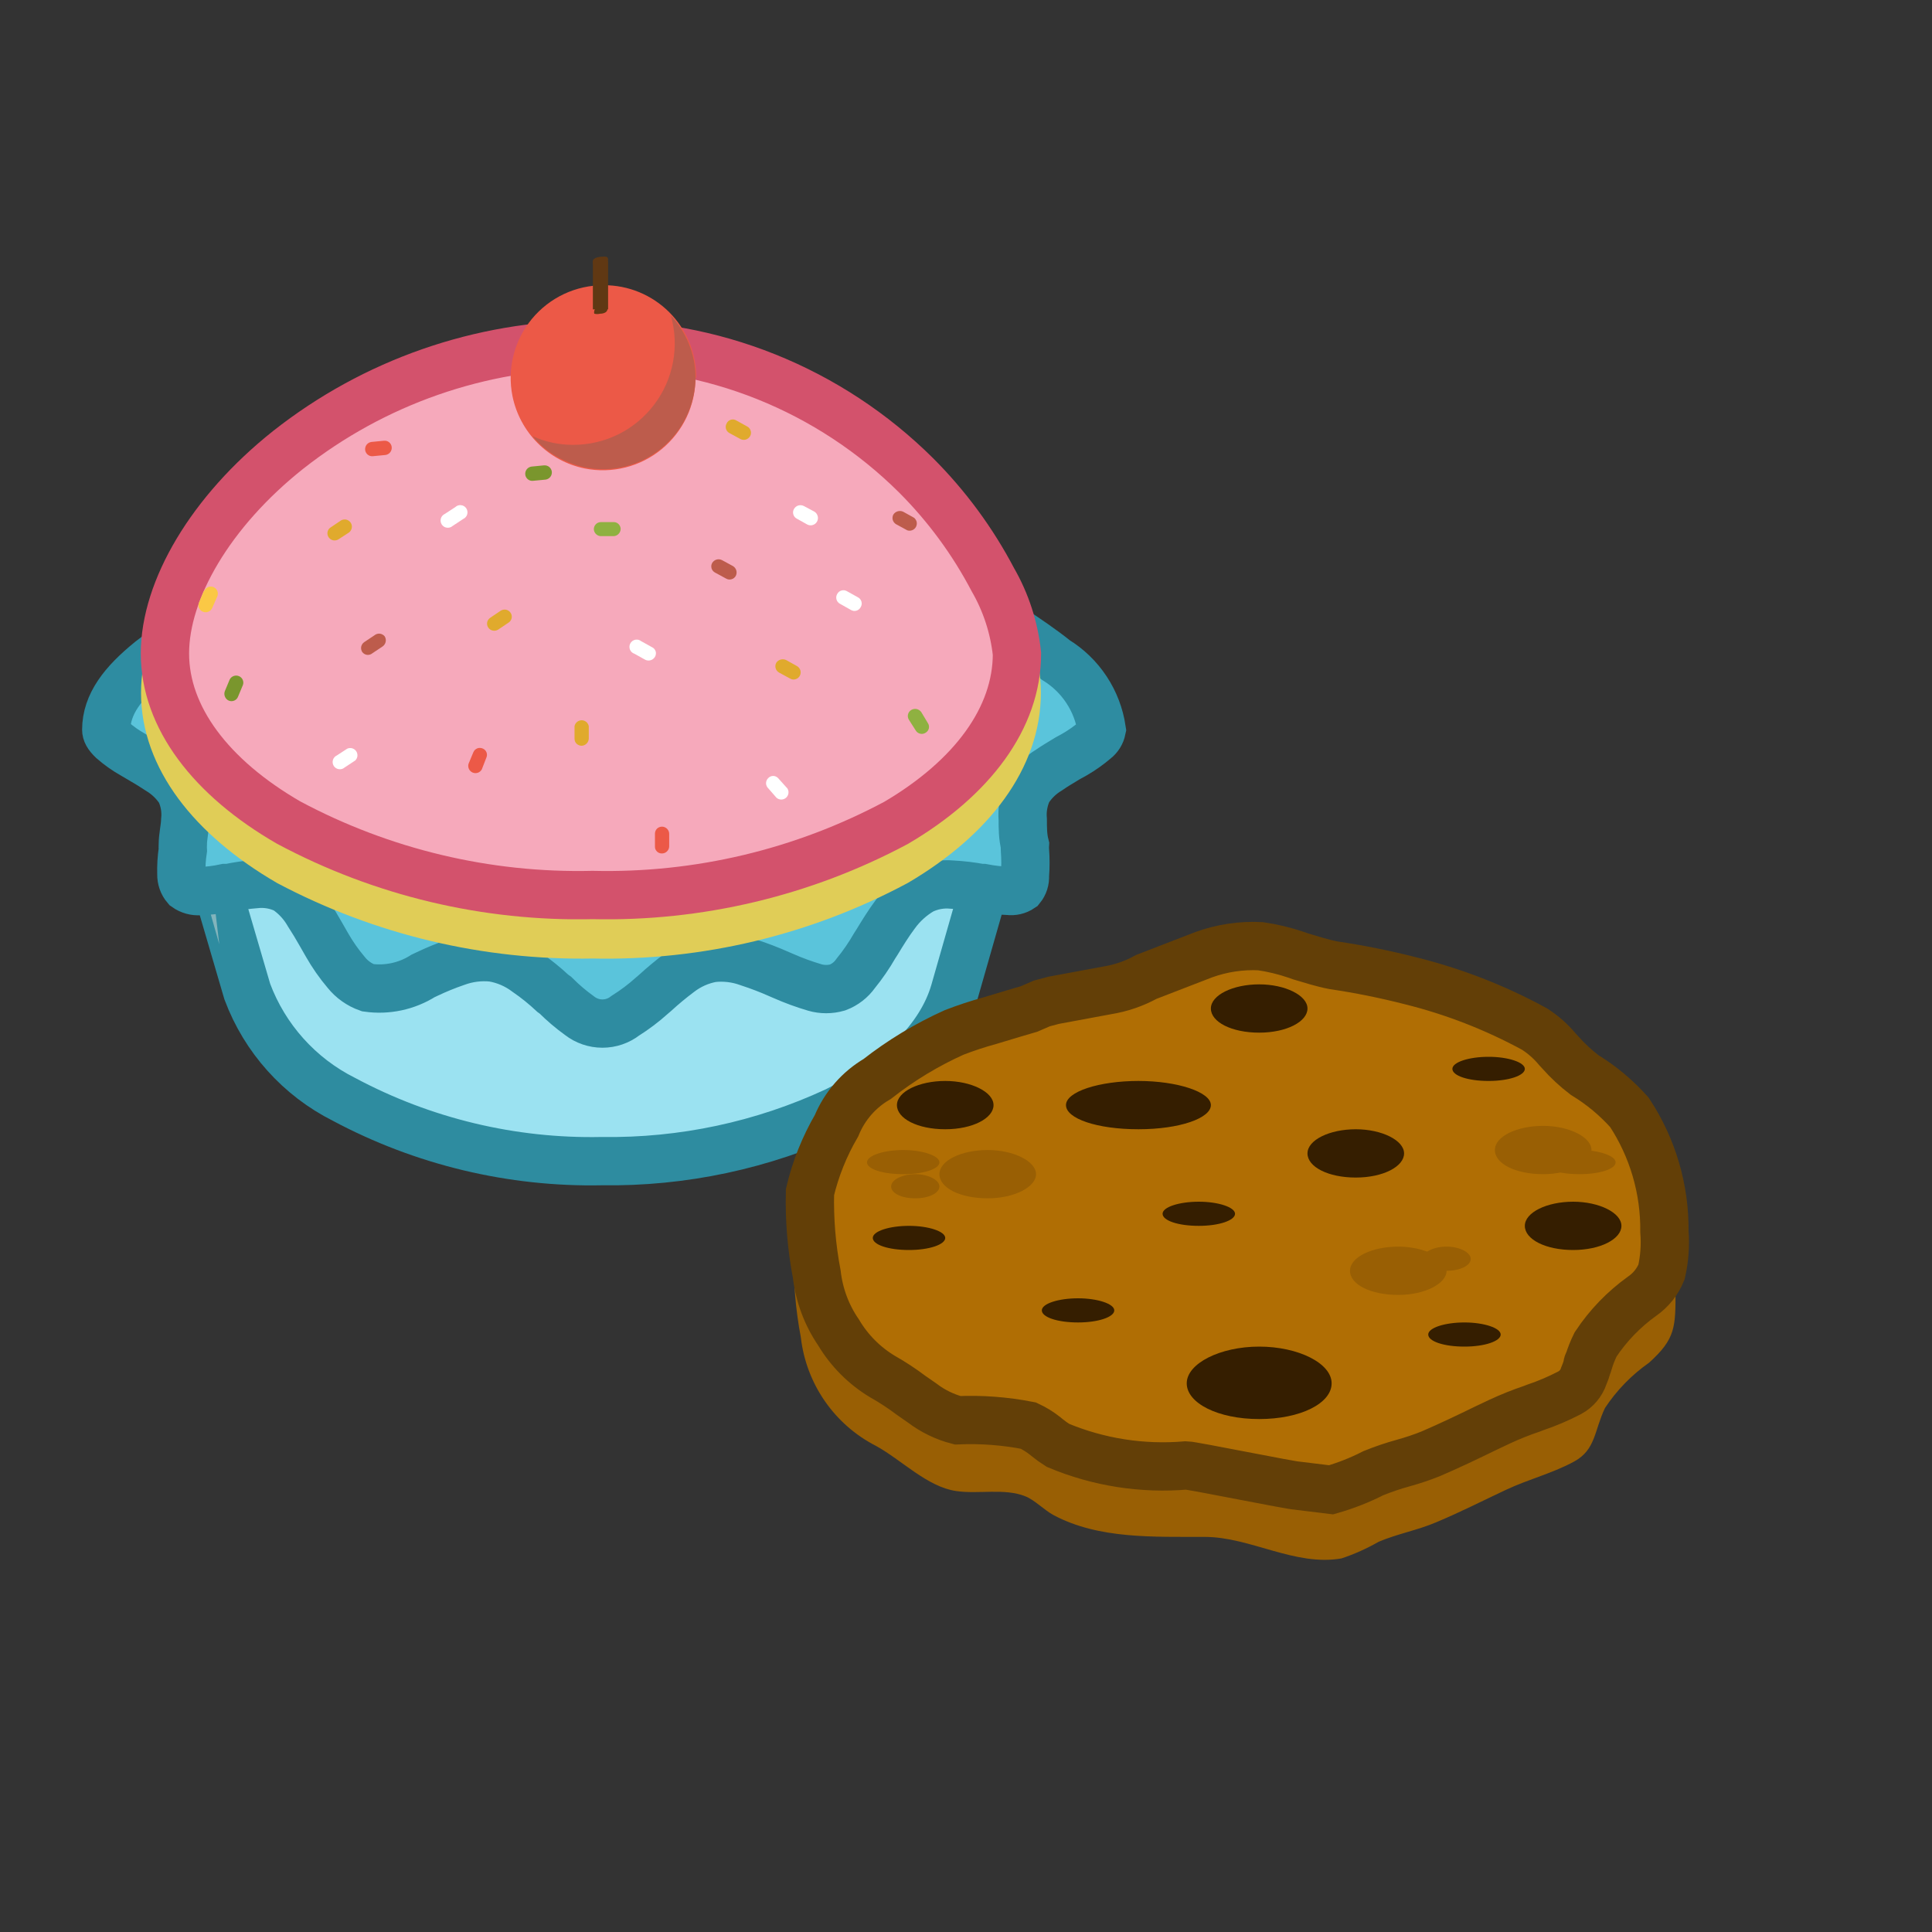 <svg width="40" height="40" viewBox="0 0 40 40" fill="none" xmlns="http://www.w3.org/2000/svg">
<rect x="0" y="0" width="40" height="40" fill="#333333" stroke="none"/>
<path d="M7.12 22.76C6.196 22.296 5.482 21.499 5.12 20.53L3.675 15.595H21.175L19.76 20.54C19.48 21.49 18.61 22.365 17.31 23.005C15.792 23.711 14.134 24.065 12.46 24.04C10.6 24.078 8.761 23.637 7.12 22.76Z" fill="#9BE2F1" stroke="#2E8CA0"/>
<path d="M3.93 17.41L4.54 19.55L4.04 15.345H3.68L3.93 17.41Z" fill="#82B4BC"/>
<path d="M16.75 9.55C16.092 9.451 15.419 9.52 14.795 9.75L14.515 9.825C13.858 10.04 13.175 10.168 12.485 10.205C11.793 10.168 11.109 10.041 10.45 9.825L10.17 9.75C9.545 9.52 8.873 9.451 8.215 9.55H16.75ZM16.75 9.55C17.413 9.777 17.996 10.19 18.43 10.74C18.575 10.895 18.705 11.05 18.84 11.205C18.975 11.36 19.045 11.445 19.155 11.565C19.381 11.83 19.632 12.073 19.905 12.29C20.215 12.525 20.545 12.75 20.865 12.96L20.915 12.995C21.255 13.22 21.58 13.44 21.86 13.665C22.114 13.821 22.331 14.031 22.495 14.28C22.659 14.528 22.766 14.81 22.81 15.105C22.793 15.188 22.747 15.263 22.68 15.315C22.546 15.43 22.402 15.532 22.25 15.62L22.105 15.7C21.975 15.78 21.835 15.86 21.715 15.945C21.539 16.051 21.39 16.196 21.28 16.37C21.194 16.558 21.157 16.764 21.175 16.97C21.175 17.14 21.175 17.32 21.22 17.495C21.218 17.528 21.218 17.562 21.22 17.595C21.234 17.775 21.234 17.955 21.22 18.135C21.226 18.225 21.197 18.315 21.14 18.385C21.065 18.436 20.974 18.457 20.885 18.445C20.705 18.439 20.526 18.419 20.35 18.385H20.305C20.11 18.349 19.913 18.325 19.715 18.315C19.498 18.294 19.28 18.334 19.085 18.43C18.869 18.557 18.681 18.727 18.535 18.93C18.4 19.11 18.27 19.32 18.155 19.51L18.11 19.58C17.994 19.782 17.862 19.974 17.715 20.155C17.622 20.287 17.491 20.388 17.34 20.445C17.186 20.489 17.023 20.489 16.87 20.445C16.647 20.379 16.428 20.299 16.215 20.205L16.145 20.175C15.933 20.08 15.716 19.997 15.495 19.925C15.257 19.838 15.002 19.807 14.75 19.835C14.5 19.88 14.265 19.985 14.065 20.14C13.892 20.27 13.725 20.408 13.565 20.555L13.495 20.615C13.324 20.769 13.14 20.907 12.945 21.03C12.81 21.135 12.644 21.192 12.473 21.192C12.301 21.192 12.135 21.135 12 21.03C11.822 20.902 11.655 20.76 11.5 20.605L11.445 20.565C11.276 20.407 11.096 20.261 10.905 20.13C10.698 19.973 10.456 19.868 10.2 19.825C9.944 19.798 9.686 19.831 9.445 19.92C9.241 19.99 9.04 20.072 8.845 20.165L8.76 20.205C8.419 20.42 8.014 20.506 7.615 20.45C7.44 20.388 7.286 20.279 7.17 20.135C7.017 19.955 6.882 19.761 6.765 19.555L6.645 19.345C6.56 19.195 6.47 19.045 6.385 18.915C6.27 18.715 6.111 18.544 5.92 18.415C5.723 18.318 5.503 18.28 5.285 18.305C5.1 18.319 4.916 18.346 4.735 18.385H4.665C4.491 18.423 4.313 18.445 4.135 18.45C4.034 18.457 3.933 18.429 3.85 18.37C3.786 18.295 3.753 18.199 3.755 18.1C3.75 17.933 3.76 17.765 3.785 17.6C3.783 17.562 3.783 17.523 3.785 17.485C3.785 17.32 3.83 17.145 3.835 16.985C3.857 16.776 3.821 16.565 3.73 16.375C3.617 16.202 3.467 16.057 3.29 15.95C3.17 15.87 3.03 15.785 2.9 15.71L2.755 15.625C2.603 15.54 2.461 15.439 2.33 15.325C2.225 15.225 2.2 15.16 2.2 15.11C2.2 14.58 2.545 14.135 3.115 13.675C3.4 13.45 3.72 13.23 4.06 13.005L4.12 12.965C4.435 12.755 4.765 12.535 5.07 12.3C5.341 12.084 5.589 11.841 5.81 11.575C5.915 11.46 6.015 11.34 6.11 11.225C6.205 11.11 6.38 10.91 6.525 10.75C6.96 10.197 7.548 9.783 8.215 9.56L16.75 9.55Z" fill="#5AC4DB" stroke="#2E8CA1"/>
<path d="M12.275 19.345C10.083 19.386 7.917 18.87 5.98 17.845C4.365 16.905 3.42 15.665 3.42 14.345C3.42 13.025 4.34 11.77 5.92 10.845C7.85 9.816 10.013 9.299 12.2 9.345C14.393 9.293 16.561 9.809 18.495 10.845C20.1 11.77 21.05 13.02 21.05 14.345C21.05 15.67 20.13 16.915 18.55 17.845C16.622 18.876 14.461 19.393 12.275 19.345Z" fill="#E3D78E" stroke="#E0CD57"/>
<path d="M12.27 18.53C10.078 18.581 7.909 18.064 5.975 17.03C4.365 16.1 3.415 14.85 3.415 13.53C3.415 12.21 4.36 10.59 5.965 9.315C7.745 7.911 9.943 7.144 12.21 7.135C13.46 7.109 14.702 7.335 15.863 7.8C17.023 8.265 18.078 8.959 18.965 9.84C19.601 10.476 20.137 11.204 20.555 12C20.827 12.471 20.997 12.994 21.055 13.535C21.055 14.86 20.135 16.105 18.555 17.035C16.624 18.067 14.459 18.581 12.27 18.53Z" fill="#F6A9BB" stroke="#D3526C"/>
<path d="M12.765 8.285L12.215 8.34L12.245 8.635L12.795 8.58L12.765 8.285Z" fill="#FAC845"/>
<path d="M13.5 13.4L13.275 13.275C13.258 13.261 13.238 13.252 13.217 13.246C13.195 13.241 13.173 13.241 13.152 13.245C13.13 13.25 13.11 13.259 13.092 13.272C13.075 13.285 13.06 13.302 13.05 13.321C13.039 13.341 13.033 13.362 13.032 13.384C13.031 13.406 13.034 13.428 13.042 13.448C13.051 13.469 13.063 13.487 13.079 13.502C13.095 13.517 13.114 13.528 13.135 13.535L13.36 13.66C13.395 13.677 13.435 13.68 13.472 13.669C13.509 13.658 13.54 13.633 13.56 13.6C13.57 13.583 13.577 13.564 13.579 13.545C13.582 13.525 13.581 13.505 13.575 13.486C13.569 13.468 13.559 13.45 13.547 13.435C13.534 13.42 13.518 13.408 13.5 13.4Z" fill="white"/>
<path d="M15.175 11.72L14.945 11.595C14.91 11.578 14.87 11.575 14.833 11.586C14.796 11.597 14.765 11.622 14.745 11.655C14.735 11.672 14.729 11.691 14.727 11.71C14.725 11.729 14.727 11.749 14.732 11.768C14.738 11.786 14.747 11.804 14.76 11.819C14.772 11.834 14.788 11.846 14.805 11.855L15.035 11.98C15.052 11.989 15.071 11.996 15.09 11.998C15.109 12 15.129 11.998 15.148 11.992C15.166 11.987 15.184 11.978 15.199 11.965C15.214 11.953 15.226 11.937 15.235 11.92C15.252 11.885 15.255 11.845 15.244 11.808C15.233 11.771 15.208 11.74 15.175 11.72Z" fill="#BD5C4C"/>
<path d="M7.95 9.125L7.69 9.15C7.651 9.155 7.616 9.175 7.591 9.206C7.567 9.237 7.556 9.276 7.56 9.315C7.562 9.334 7.567 9.353 7.577 9.369C7.586 9.386 7.598 9.401 7.613 9.413C7.628 9.425 7.645 9.434 7.663 9.44C7.682 9.445 7.701 9.447 7.72 9.445L7.98 9.42C8.019 9.415 8.054 9.395 8.079 9.364C8.103 9.333 8.114 9.294 8.11 9.255C8.108 9.236 8.102 9.217 8.093 9.201C8.084 9.184 8.072 9.169 8.057 9.157C8.042 9.145 8.025 9.136 8.007 9.13C7.988 9.125 7.969 9.123 7.95 9.125Z" fill="#EC5947"/>
<path d="M17.82 12.57C17.811 12.587 17.799 12.603 17.784 12.615C17.769 12.627 17.752 12.637 17.733 12.643C17.714 12.648 17.695 12.65 17.675 12.648C17.656 12.646 17.637 12.639 17.62 12.63L17.39 12.5C17.372 12.491 17.357 12.478 17.345 12.462C17.332 12.447 17.323 12.429 17.318 12.409C17.313 12.39 17.312 12.37 17.315 12.35C17.317 12.331 17.325 12.312 17.335 12.295C17.344 12.278 17.357 12.263 17.372 12.251C17.387 12.239 17.405 12.23 17.424 12.225C17.442 12.22 17.462 12.219 17.481 12.221C17.5 12.224 17.518 12.23 17.535 12.24L17.76 12.365C17.778 12.374 17.794 12.386 17.807 12.402C17.82 12.417 17.829 12.435 17.835 12.454C17.841 12.473 17.842 12.494 17.84 12.514C17.837 12.534 17.83 12.553 17.82 12.57Z" fill="white"/>
<path d="M19.165 15.17C19.149 15.181 19.13 15.188 19.111 15.192C19.092 15.196 19.072 15.196 19.053 15.191C19.034 15.187 19.015 15.179 19 15.168C18.984 15.156 18.97 15.142 18.96 15.125L18.82 14.905C18.809 14.889 18.801 14.87 18.798 14.851C18.794 14.832 18.794 14.812 18.799 14.793C18.803 14.774 18.811 14.756 18.822 14.74C18.834 14.724 18.848 14.71 18.865 14.7C18.899 14.679 18.94 14.672 18.979 14.68C19.018 14.689 19.052 14.712 19.075 14.745L19.21 14.97C19.221 14.986 19.228 15.004 19.232 15.023C19.235 15.042 19.235 15.061 19.231 15.08C19.227 15.098 19.219 15.116 19.207 15.132C19.196 15.147 19.181 15.16 19.165 15.17Z" fill="#8FB141"/>
<path d="M11.26 9.635L11.005 9.66C10.966 9.665 10.931 9.685 10.906 9.716C10.882 9.747 10.871 9.786 10.875 9.825C10.877 9.844 10.882 9.863 10.892 9.879C10.901 9.896 10.913 9.911 10.928 9.923C10.943 9.935 10.96 9.944 10.978 9.95C10.997 9.955 11.016 9.957 11.035 9.955L11.295 9.93C11.334 9.925 11.369 9.905 11.394 9.874C11.418 9.843 11.429 9.804 11.425 9.765C11.42 9.726 11.4 9.691 11.369 9.666C11.338 9.642 11.299 9.631 11.26 9.635Z" fill="#7A962D"/>
<path d="M16.5 13.79L16.275 13.665C16.239 13.648 16.199 13.645 16.161 13.656C16.123 13.667 16.091 13.691 16.07 13.725C16.052 13.76 16.048 13.8 16.059 13.837C16.071 13.874 16.096 13.906 16.13 13.925L16.36 14.05C16.377 14.059 16.396 14.066 16.415 14.068C16.434 14.07 16.454 14.068 16.473 14.062C16.491 14.057 16.509 14.047 16.524 14.035C16.539 14.023 16.551 14.007 16.56 13.99C16.578 13.955 16.582 13.915 16.571 13.878C16.559 13.841 16.534 13.809 16.5 13.79Z" fill="#E0AA2D"/>
<path d="M18.925 10.72L18.7 10.595C18.664 10.578 18.624 10.575 18.586 10.586C18.548 10.597 18.516 10.621 18.495 10.655C18.477 10.69 18.473 10.73 18.484 10.767C18.496 10.804 18.521 10.836 18.555 10.855L18.785 10.98C18.818 10.991 18.855 10.99 18.887 10.977C18.92 10.964 18.947 10.94 18.964 10.909C18.98 10.877 18.986 10.842 18.979 10.807C18.971 10.773 18.952 10.742 18.925 10.72Z" fill="#BD5C4C"/>
<path d="M16.915 10.8C16.896 10.834 16.864 10.859 16.827 10.87C16.79 10.882 16.75 10.878 16.715 10.86L16.5 10.74C16.482 10.731 16.466 10.719 16.453 10.703C16.44 10.688 16.431 10.67 16.425 10.651C16.419 10.631 16.418 10.611 16.42 10.591C16.423 10.571 16.43 10.552 16.44 10.535C16.46 10.502 16.491 10.477 16.528 10.466C16.565 10.455 16.605 10.458 16.64 10.475L16.865 10.595C16.898 10.617 16.921 10.65 16.93 10.688C16.94 10.726 16.934 10.766 16.915 10.8Z" fill="white"/>
<path d="M15.47 8.83L15.245 8.705C15.228 8.695 15.209 8.688 15.19 8.685C15.17 8.683 15.15 8.685 15.132 8.69C15.113 8.696 15.095 8.705 15.08 8.718C15.065 8.731 15.053 8.747 15.045 8.765C15.035 8.782 15.029 8.8 15.026 8.819C15.024 8.838 15.025 8.858 15.03 8.877C15.036 8.895 15.044 8.913 15.056 8.928C15.068 8.943 15.083 8.956 15.1 8.965L15.33 9.09C15.364 9.108 15.405 9.112 15.442 9.101C15.479 9.089 15.511 9.064 15.53 9.03C15.54 9.013 15.546 8.994 15.548 8.975C15.55 8.956 15.548 8.936 15.542 8.917C15.537 8.899 15.527 8.881 15.515 8.866C15.503 8.851 15.487 8.839 15.47 8.83Z" fill="#E0AA2D"/>
<path d="M12.045 15.44C12.026 15.441 12.006 15.437 11.988 15.43C11.97 15.423 11.953 15.413 11.939 15.399C11.925 15.386 11.914 15.37 11.906 15.352C11.899 15.334 11.895 15.314 11.895 15.295V15.035C11.901 15.001 11.92 14.969 11.947 14.947C11.973 14.925 12.008 14.912 12.043 14.912C12.078 14.912 12.111 14.925 12.139 14.947C12.165 14.969 12.184 15.001 12.19 15.035V15.295C12.188 15.333 12.172 15.368 12.145 15.395C12.118 15.422 12.083 15.438 12.045 15.44Z" fill="#E0AA2D"/>
<path d="M4.22 12.235L4.12 12.475C4.113 12.493 4.109 12.512 4.109 12.531C4.109 12.55 4.113 12.569 4.12 12.587C4.128 12.604 4.139 12.62 4.152 12.634C4.166 12.647 4.182 12.658 4.2 12.665C4.236 12.68 4.277 12.68 4.314 12.665C4.35 12.65 4.379 12.621 4.395 12.585L4.5 12.345C4.514 12.309 4.514 12.269 4.499 12.233C4.484 12.198 4.456 12.17 4.42 12.155C4.384 12.14 4.344 12.141 4.308 12.156C4.273 12.171 4.244 12.199 4.23 12.235H4.22Z" fill="#FAC845"/>
<path d="M7.19 15.5L6.975 15.64C6.955 15.649 6.938 15.662 6.924 15.678C6.909 15.694 6.899 15.713 6.893 15.734C6.887 15.755 6.885 15.776 6.888 15.798C6.891 15.819 6.899 15.839 6.91 15.858C6.922 15.876 6.937 15.891 6.955 15.903C6.973 15.915 6.994 15.922 7.015 15.925C7.036 15.928 7.058 15.927 7.079 15.921C7.099 15.915 7.119 15.904 7.135 15.89L7.355 15.745C7.38 15.72 7.396 15.688 7.4 15.653C7.403 15.618 7.395 15.583 7.375 15.553C7.355 15.524 7.326 15.503 7.292 15.493C7.258 15.483 7.222 15.486 7.19 15.5Z" fill="white"/>
<path d="M16.285 16.305L16.11 16.11C16.097 16.096 16.081 16.085 16.063 16.077C16.046 16.069 16.027 16.065 16.007 16.065C15.988 16.065 15.969 16.069 15.951 16.077C15.934 16.085 15.918 16.096 15.905 16.11C15.891 16.123 15.879 16.14 15.872 16.158C15.864 16.176 15.86 16.195 15.86 16.215C15.86 16.235 15.864 16.254 15.872 16.272C15.879 16.29 15.891 16.306 15.905 16.32L16.075 16.515C16.102 16.54 16.137 16.553 16.174 16.554C16.21 16.554 16.246 16.541 16.274 16.517C16.301 16.493 16.319 16.46 16.324 16.423C16.329 16.387 16.32 16.35 16.3 16.32L16.285 16.305Z" fill="white"/>
<path d="M7.965 13.175C7.986 13.209 7.993 13.25 7.985 13.289C7.976 13.328 7.953 13.363 7.92 13.385L7.71 13.525C7.695 13.538 7.677 13.547 7.658 13.553C7.639 13.559 7.619 13.56 7.599 13.558C7.58 13.556 7.561 13.549 7.544 13.539C7.527 13.529 7.512 13.516 7.5 13.5C7.479 13.467 7.471 13.428 7.478 13.389C7.486 13.351 7.508 13.317 7.54 13.295L7.75 13.155C7.765 13.142 7.783 13.132 7.802 13.126C7.821 13.12 7.842 13.117 7.862 13.119C7.882 13.121 7.901 13.127 7.919 13.137C7.937 13.146 7.952 13.159 7.965 13.175Z" fill="#BD5C4C"/>
<path d="M9.8 15.575L9.7 15.815C9.69 15.85 9.693 15.888 9.709 15.921C9.725 15.955 9.752 15.981 9.786 15.995C9.82 16.009 9.858 16.011 9.893 15.999C9.928 15.987 9.957 15.962 9.975 15.93L10.07 15.685C10.085 15.651 10.086 15.613 10.073 15.578C10.06 15.543 10.034 15.515 10 15.5C9.982 15.491 9.963 15.486 9.942 15.485C9.922 15.483 9.902 15.486 9.884 15.493C9.865 15.501 9.848 15.511 9.833 15.525C9.819 15.54 9.808 15.556 9.8 15.575Z" fill="#EC5947"/>
<path d="M13.56 17.265V17.525C13.559 17.544 13.562 17.563 13.569 17.581C13.577 17.599 13.587 17.615 13.601 17.629C13.614 17.643 13.631 17.653 13.649 17.66C13.666 17.667 13.686 17.671 13.705 17.67C13.744 17.67 13.781 17.655 13.809 17.628C13.837 17.601 13.854 17.564 13.855 17.525V17.265C13.855 17.226 13.84 17.189 13.813 17.161C13.786 17.133 13.749 17.116 13.71 17.115C13.69 17.114 13.67 17.118 13.652 17.125C13.633 17.132 13.616 17.143 13.602 17.157C13.588 17.171 13.577 17.188 13.57 17.207C13.563 17.225 13.559 17.245 13.56 17.265Z" fill="#EC5947"/>
<path d="M9.425 10.5L9.21 10.64C9.19 10.649 9.173 10.662 9.159 10.678C9.144 10.694 9.134 10.713 9.128 10.734C9.122 10.755 9.12 10.776 9.123 10.798C9.126 10.819 9.134 10.839 9.145 10.858C9.157 10.876 9.172 10.891 9.19 10.903C9.208 10.915 9.229 10.922 9.25 10.925C9.271 10.928 9.293 10.927 9.314 10.921C9.335 10.915 9.354 10.904 9.37 10.89L9.59 10.745C9.61 10.736 9.628 10.723 9.642 10.706C9.657 10.69 9.667 10.67 9.673 10.649C9.679 10.628 9.681 10.606 9.677 10.585C9.674 10.563 9.666 10.542 9.654 10.524C9.641 10.506 9.625 10.491 9.607 10.479C9.588 10.468 9.567 10.461 9.545 10.459C9.523 10.456 9.501 10.459 9.48 10.466C9.46 10.473 9.441 10.485 9.425 10.5Z" fill="white"/>
<path d="M12.69 10.81H12.435C12.415 10.811 12.396 10.815 12.379 10.823C12.361 10.832 12.345 10.843 12.332 10.858C12.319 10.872 12.309 10.889 12.303 10.908C12.296 10.926 12.294 10.945 12.295 10.965C12.299 11.004 12.318 11.04 12.348 11.065C12.377 11.09 12.416 11.103 12.455 11.1H12.715C12.754 11.095 12.789 11.076 12.814 11.046C12.839 11.017 12.852 10.979 12.85 10.94C12.848 10.921 12.842 10.902 12.833 10.886C12.824 10.869 12.812 10.854 12.797 10.842C12.782 10.829 12.765 10.82 12.747 10.815C12.728 10.81 12.709 10.808 12.69 10.81Z" fill="#8FB141"/>
<path d="M4.755 14.07L4.655 14.31C4.641 14.347 4.642 14.387 4.657 14.423C4.671 14.459 4.699 14.489 4.735 14.505C4.753 14.513 4.773 14.517 4.793 14.517C4.813 14.517 4.833 14.513 4.851 14.505C4.869 14.497 4.886 14.485 4.899 14.471C4.913 14.456 4.923 14.439 4.93 14.42L5.03 14.18C5.042 14.145 5.04 14.108 5.025 14.074C5.01 14.041 4.983 14.014 4.95 14C4.915 13.984 4.875 13.983 4.838 13.996C4.802 14.009 4.772 14.035 4.755 14.07Z" fill="#7A962D"/>
<path d="M10.365 12.645L10.15 12.79C10.134 12.801 10.12 12.814 10.109 12.831C10.098 12.847 10.09 12.865 10.086 12.884C10.083 12.903 10.083 12.923 10.087 12.942C10.091 12.961 10.099 12.979 10.11 12.995C10.132 13.027 10.166 13.049 10.204 13.056C10.243 13.064 10.282 13.056 10.315 13.035L10.53 12.89C10.546 12.879 10.56 12.866 10.571 12.85C10.582 12.833 10.59 12.815 10.594 12.796C10.597 12.777 10.597 12.757 10.593 12.738C10.589 12.719 10.581 12.701 10.57 12.685C10.548 12.653 10.514 12.631 10.476 12.623C10.437 12.616 10.398 12.624 10.365 12.645Z" fill="#E0AA2D"/>
<path d="M7.06 10.775L6.845 10.92C6.828 10.931 6.814 10.944 6.803 10.96C6.793 10.977 6.785 10.995 6.781 11.014C6.778 11.033 6.778 11.053 6.782 11.072C6.786 11.091 6.794 11.109 6.805 11.125C6.827 11.157 6.861 11.179 6.899 11.187C6.938 11.194 6.977 11.186 7.01 11.165L7.225 11.025C7.256 11.002 7.276 10.968 7.283 10.931C7.29 10.893 7.282 10.854 7.261 10.822C7.239 10.79 7.207 10.767 7.17 10.758C7.132 10.75 7.093 10.756 7.06 10.775Z" fill="#E0AA2D"/>
<path d="M14.4 7.82C14.399 8.103 14.336 8.383 14.215 8.639C14.094 8.894 13.917 9.12 13.698 9.3C13.479 9.48 13.223 9.609 12.949 9.678C12.674 9.747 12.388 9.755 12.11 9.7C11.74 9.625 11.401 9.443 11.134 9.176C10.867 8.909 10.685 8.57 10.61 8.2C10.554 7.921 10.562 7.633 10.631 7.357C10.7 7.081 10.83 6.824 11.011 6.604C11.192 6.385 11.419 6.208 11.677 6.087C11.934 5.966 12.216 5.904 12.5 5.905C12.752 5.904 13.001 5.953 13.234 6.049C13.466 6.145 13.678 6.286 13.856 6.464C14.034 6.642 14.175 6.854 14.271 7.086C14.367 7.319 14.416 7.568 14.415 7.82H14.4Z" fill="#EC5947"/>
<path d="M13.89 6.535C13.979 6.848 13.994 7.177 13.934 7.497C13.874 7.817 13.741 8.118 13.544 8.377C13.348 8.637 13.094 8.847 12.803 8.992C12.511 9.136 12.19 9.211 11.865 9.21C11.575 9.211 11.289 9.149 11.025 9.03C11.201 9.244 11.423 9.415 11.675 9.53C11.928 9.651 12.204 9.714 12.485 9.715C12.992 9.714 13.477 9.512 13.836 9.154C14.194 8.797 14.397 8.312 14.4 7.805C14.395 7.333 14.213 6.879 13.89 6.535Z" fill="#BD5C4C"/>
<path d="M12.85 6.155C12.899 6.175 12.942 6.208 12.975 6.25C13.006 6.295 13.024 6.346 13.03 6.4C13.03 6.585 12.77 6.745 12.44 6.745C12.291 6.748 12.145 6.712 12.015 6.64C11.965 6.62 11.922 6.588 11.89 6.545C11.859 6.503 11.841 6.452 11.84 6.4C11.84 6.21 12.1 6.05 12.43 6.05C12.577 6.047 12.722 6.083 12.85 6.155Z" fill="#EC5947"/>
<path d="M12.59 5.405H12.275V6.405H12.59V5.405Z" fill="#603813"/>
<path d="M12.545 6.345L12.575 6.37C12.579 6.381 12.579 6.394 12.575 6.405C12.575 6.46 12.505 6.495 12.425 6.495C12.386 6.505 12.344 6.505 12.305 6.495C12.298 6.476 12.298 6.454 12.305 6.435C12.305 6.39 12.38 6.345 12.46 6.345H12.545Z" fill="#603813"/>
<path d="M12.545 5.315C12.545 5.315 12.59 5.315 12.59 5.375C12.59 5.435 12.52 5.465 12.44 5.465C12.401 5.475 12.315 5.475 12.275 5.465V5.405C12.275 5.34 12.395 5.315 12.475 5.315C12.498 5.31 12.522 5.31 12.545 5.315Z" fill="#603813"/>
<path d="M34.16 26.8C33.799 27.051 33.49 27.371 33.25 27.74C33.025 28.205 33.125 28.57 32.61 28.85C32.095 29.13 31.66 29.21 31.2 29.43C30.74 29.65 30.245 29.89 29.76 30.1C29.375 30.265 28.955 30.34 28.565 30.505C28.323 30.649 28.064 30.765 27.795 30.85C26.835 31.02 25.905 30.415 24.965 30.41C23.91 30.41 22.775 30.465 21.835 29.96C21.64 29.855 21.44 29.64 21.25 29.565C20.777 29.475 20.296 29.44 19.815 29.46C19.22 29.37 18.685 28.81 18.155 28.525C17.732 28.306 17.368 27.986 17.097 27.594C16.826 27.201 16.655 26.749 16.6 26.275C16.584 26.058 16.551 25.842 16.5 25.63C16.471 25.721 16.449 25.815 16.435 25.91C16.421 26.505 16.469 27.1 16.58 27.685C16.634 28.159 16.804 28.613 17.075 29.005C17.346 29.398 17.71 29.717 18.135 29.935C18.665 30.225 19.2 30.785 19.795 30.87C20.26 30.94 20.795 30.805 21.23 30.98C21.42 31.055 21.62 31.265 21.815 31.37C22.755 31.87 23.89 31.815 24.945 31.82C25.885 31.82 26.815 32.435 27.775 32.265C28.043 32.176 28.3 32.06 28.545 31.92C28.935 31.755 29.355 31.68 29.74 31.515C30.24 31.305 30.7 31.07 31.18 30.845C31.66 30.62 32.14 30.505 32.59 30.26C33.04 30.015 33.005 29.62 33.23 29.15C33.472 28.784 33.781 28.467 34.14 28.215C34.695 27.715 34.69 27.475 34.69 26.715C34.69 26.492 34.675 26.27 34.645 26.05C34.579 26.35 34.407 26.617 34.16 26.8Z" fill="#995F04"/>
<path d="M20.5 21.13C20.247 21.199 19.999 21.281 19.755 21.375C19.186 21.631 18.651 21.955 18.16 22.34C17.782 22.561 17.487 22.9 17.32 23.305C17.07 23.734 16.884 24.197 16.77 24.68C16.756 25.25 16.803 25.82 16.91 26.38C16.96 26.812 17.114 27.226 17.36 27.585C17.583 27.96 17.896 28.275 18.27 28.5C18.477 28.616 18.675 28.747 18.865 28.89L19.095 29.05C19.312 29.215 19.561 29.336 19.825 29.405C20.316 29.384 20.808 29.421 21.29 29.515C21.417 29.574 21.536 29.648 21.645 29.735L21.675 29.76C21.748 29.82 21.825 29.875 21.905 29.925C22.743 30.276 23.654 30.418 24.56 30.34C24.68 30.34 26.745 30.76 26.865 30.76L27.56 30.845C27.862 30.758 28.155 30.643 28.435 30.5C28.637 30.418 28.844 30.348 29.055 30.29C29.247 30.237 29.435 30.174 29.62 30.1C30.015 29.93 30.38 29.755 30.76 29.57L31.045 29.435C31.265 29.333 31.49 29.242 31.72 29.165L31.785 29.14C32.031 29.057 32.27 28.955 32.5 28.835C32.637 28.761 32.741 28.638 32.79 28.49C32.819 28.422 32.844 28.352 32.865 28.28C32.865 28.255 32.865 28.23 32.89 28.2C32.928 28.075 32.977 27.953 33.035 27.835C33.293 27.445 33.62 27.107 34 26.835C34.179 26.711 34.318 26.537 34.4 26.335C34.462 26.061 34.482 25.78 34.46 25.5C34.47 24.623 34.218 23.762 33.735 23.03C33.465 22.727 33.152 22.466 32.805 22.255C32.624 22.116 32.456 21.961 32.305 21.79L32.245 21.725C32.109 21.561 31.949 21.42 31.77 21.305C30.959 20.863 30.096 20.527 29.2 20.305C28.676 20.171 28.145 20.064 27.61 19.985C27.375 19.94 27.145 19.865 26.925 19.8L26.825 19.765C26.587 19.684 26.343 19.626 26.095 19.59C25.697 19.57 25.299 19.63 24.925 19.765L23.735 20.225C23.481 20.365 23.206 20.459 22.92 20.505L21.815 20.71L21.57 20.775L21.305 20.89L20.965 20.99L20.5 21.13Z" fill="#B06E04" stroke="#633F07"/>
<path d="M19.57 23.38C19 23.38 18.57 23.16 18.57 22.88C18.57 22.6 19.03 22.38 19.57 22.38C20.11 22.38 20.57 22.61 20.57 22.88C20.57 23.15 20.14 23.38 19.57 23.38Z" fill="#351E00"/>
<path d="M20.45 24.81C19.88 24.81 19.45 24.595 19.45 24.31C19.45 24.025 19.91 23.81 20.45 23.81C20.99 23.81 21.45 24.045 21.45 24.31C21.45 24.575 21 24.81 20.45 24.81Z" fill="#995F04"/>
<path d="M28.95 26.81C28.38 26.81 27.95 26.595 27.95 26.31C27.95 26.025 28.41 25.81 28.95 25.81C29.49 25.81 29.95 26.045 29.95 26.31C29.95 26.575 29.5 26.81 28.95 26.81Z" fill="#995F04"/>
<path d="M31.95 24.31C31.38 24.31 30.95 24.095 30.95 23.81C30.95 23.525 31.41 23.31 31.95 23.31C32.49 23.31 32.95 23.545 32.95 23.81C32.95 24.075 32.5 24.31 31.95 24.31Z" fill="#995F04"/>
<path d="M18.7 24.31C18.275 24.31 17.95 24.205 17.95 24.065C17.95 23.925 18.295 23.81 18.7 23.81C19.105 23.81 19.45 23.93 19.45 24.065C19.45 24.2 19.13 24.31 18.7 24.31Z" fill="#995F04"/>
<path d="M18.95 24.81C18.665 24.81 18.45 24.705 18.45 24.565C18.45 24.425 18.68 24.31 18.95 24.31C19.22 24.31 19.45 24.43 19.45 24.565C19.45 24.7 19.235 24.81 18.95 24.81Z" fill="#995F04"/>
<path d="M29.95 26.31C29.665 26.31 29.45 26.205 29.45 26.065C29.45 25.925 29.68 25.81 29.95 25.81C30.22 25.81 30.45 25.93 30.45 26.065C30.45 26.2 30.235 26.31 29.95 26.31Z" fill="#995F04"/>
<path d="M32.7 24.31C32.275 24.31 31.95 24.205 31.95 24.065C31.95 23.925 32.295 23.81 32.7 23.81C33.105 23.81 33.45 23.93 33.45 24.065C33.45 24.2 33.13 24.31 32.7 24.31Z" fill="#995F04"/>
<path d="M26.07 21.38C25.5 21.38 25.07 21.16 25.07 20.88C25.07 20.6 25.53 20.38 26.07 20.38C26.61 20.38 27.07 20.61 27.07 20.88C27.07 21.15 26.64 21.38 26.07 21.38Z" fill="#351E00"/>
<path d="M30.82 22.38C30.39 22.38 30.07 22.27 30.07 22.13C30.07 21.99 30.415 21.88 30.82 21.88C31.225 21.88 31.57 21.995 31.57 22.13C31.57 22.265 31.245 22.38 30.82 22.38Z" fill="#351E00"/>
<path d="M26.07 29.38C25.215 29.38 24.57 29.05 24.57 28.64C24.57 28.23 25.26 27.88 26.07 27.88C26.88 27.88 27.57 28.225 27.57 28.64C27.57 29.055 26.925 29.38 26.07 29.38Z" fill="#351E00"/>
<path d="M32.57 25.88C32 25.88 31.57 25.66 31.57 25.38C31.57 25.1 32.03 24.88 32.57 24.88C33.11 24.88 33.57 25.11 33.57 25.38C33.57 25.65 33.14 25.88 32.57 25.88Z" fill="#351E00"/>
<path d="M28.07 24.38C27.5 24.38 27.07 24.16 27.07 23.88C27.07 23.6 27.53 23.38 28.07 23.38C28.61 23.38 29.07 23.61 29.07 23.88C29.07 24.15 28.64 24.38 28.07 24.38Z" fill="#351E00"/>
<path d="M18.82 25.88C18.39 25.88 18.07 25.77 18.07 25.63C18.07 25.49 18.415 25.38 18.82 25.38C19.225 25.38 19.57 25.495 19.57 25.63C19.57 25.765 19.245 25.88 18.82 25.88Z" fill="#351E00"/>
<path d="M30.32 27.88C29.89 27.88 29.57 27.77 29.57 27.63C29.57 27.49 29.915 27.38 30.32 27.38C30.725 27.38 31.07 27.495 31.07 27.63C31.07 27.765 30.745 27.88 30.32 27.88Z" fill="#351E00"/>
<path d="M22.32 27.38C21.89 27.38 21.57 27.27 21.57 27.13C21.57 26.99 21.915 26.88 22.32 26.88C22.725 26.88 23.07 26.995 23.07 27.13C23.07 27.265 22.745 27.38 22.32 27.38Z" fill="#351E00"/>
<path d="M23.57 23.38C22.715 23.38 22.07 23.16 22.07 22.88C22.07 22.6 22.76 22.38 23.57 22.38C24.38 22.38 25.07 22.61 25.07 22.88C25.07 23.15 24.425 23.38 23.57 23.38Z" fill="#351E00"/>
<path d="M24.82 25.38C24.39 25.38 24.07 25.27 24.07 25.13C24.07 24.99 24.415 24.88 24.82 24.88C25.225 24.88 25.57 24.995 25.57 25.13C25.57 25.265 25.245 25.38 24.82 25.38Z" fill="#351E00"/>
</svg>
